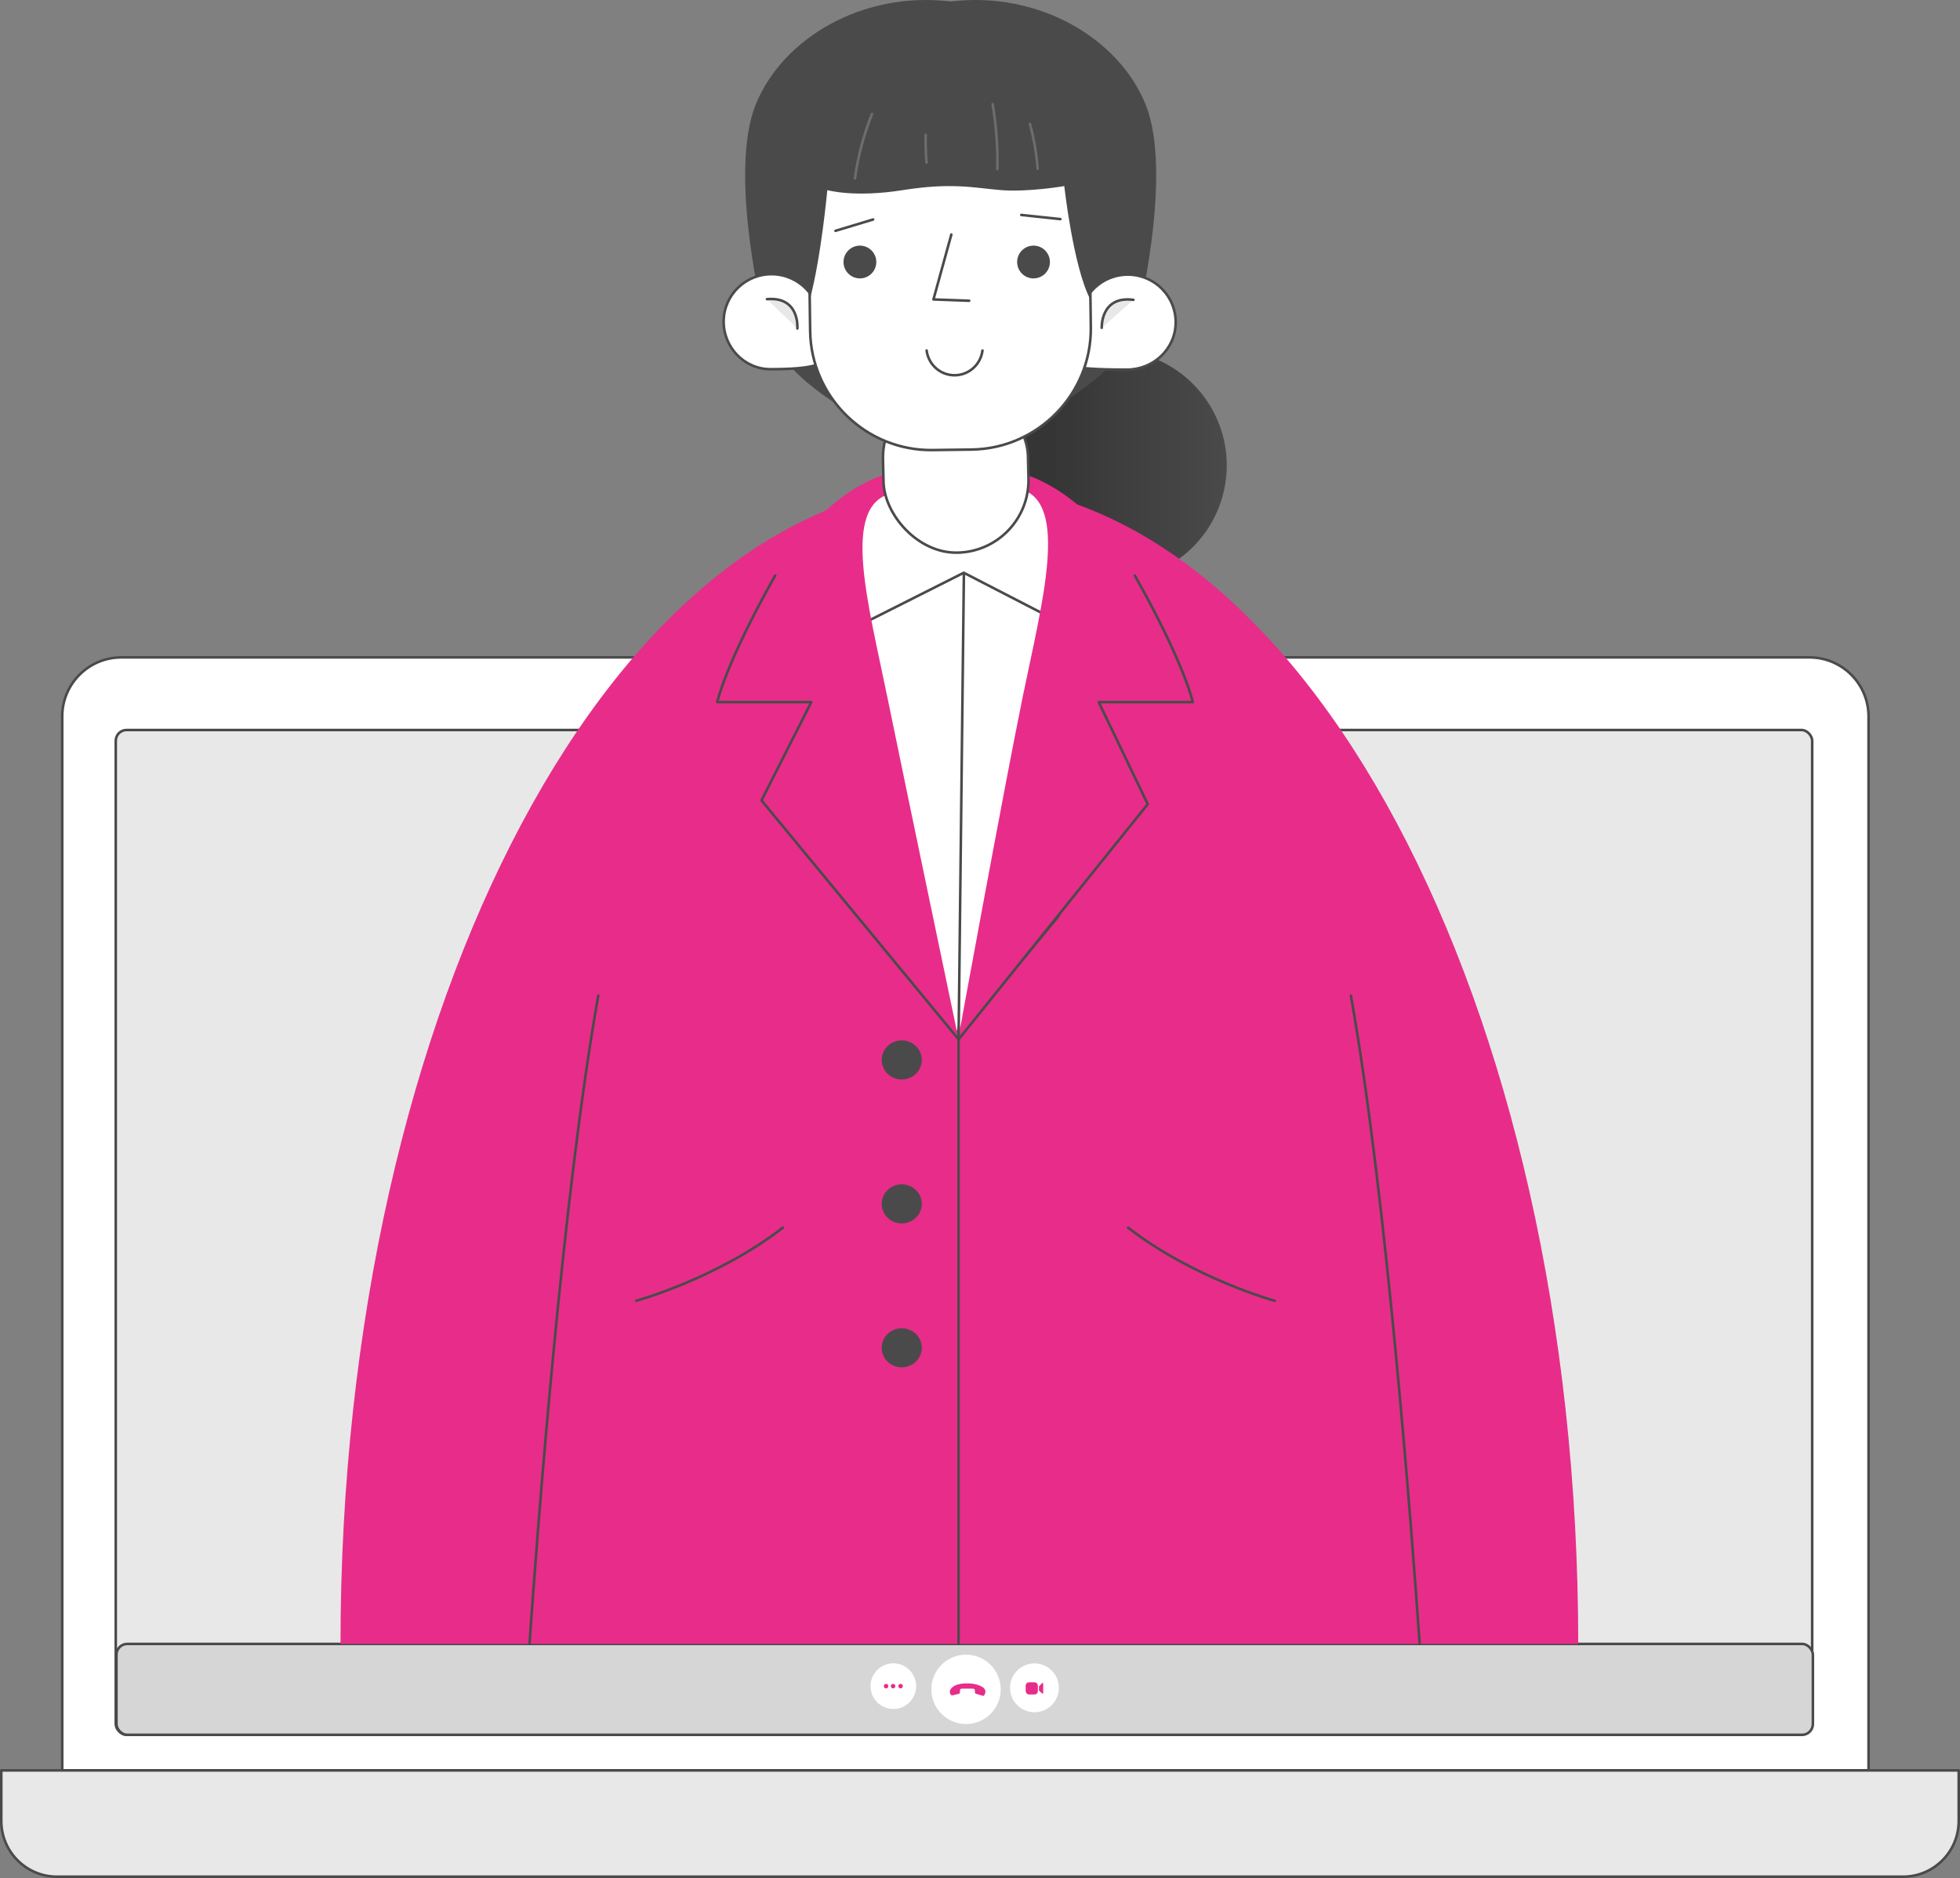 <?xml version="1.0" encoding="UTF-8"?>
<svg id="Layer_2" data-name="Layer 2" xmlns="http://www.w3.org/2000/svg" xmlns:xlink="http://www.w3.org/1999/xlink" viewBox="0 0 763.27 731.51">
  <rect x="0" y="0" width="763.27" height="731.51" fill="#808080" stroke="none"/>
  <defs>
    <style>
      .cls-1 {
        fill: #e8e8e8;
      }

      .cls-1, .cls-2, .cls-3, .cls-4, .cls-5 {
        stroke-linecap: round;
        stroke-linejoin: round;
      }

      .cls-1, .cls-2, .cls-3, .cls-5, .cls-6 {
        stroke: #4b4a4b;
      }

      .cls-2, .cls-6, .cls-7 {
        fill: #fff;
      }

      .cls-3 {
        fill: #d6d6d6;
      }

      .cls-4 {
        stroke: #6d6d6d;
      }

      .cls-4, .cls-5 {
        fill: none;
      }

      .cls-8 {
        fill: url(#linear-gradient);
      }

      .cls-8, .cls-9, .cls-7, .cls-10 {
        stroke-width: 0px;
      }

      .cls-6 {
        stroke-miterlimit: 10;
      }

      .cls-9 {
        fill: #4b4a4b;
      }

      .cls-10 {
        fill: #e72d89;
      }
    </style>
    <linearGradient id="linear-gradient" x1="387.93" y1="181.29" x2="477.71" y2="181.29" gradientTransform="translate(542.44 -274.98) rotate(80.78)" gradientUnits="userSpaceOnUse">
      <stop offset=".24" stop-color="#353536"/>
      <stop offset=".57" stop-color="#403f40"/>
      <stop offset="1" stop-color="#4b4a4b"/>
    </linearGradient>
  </defs>
  <g id="Layer_1-2" data-name="Layer 1">
    <g>
      <path class="cls-2" d="m47.23,256.07h657.43c12.69,0,23,10.31,23,23v410.54H24.23v-410.54c0-12.69,10.31-23,23-23Z"/>
      <path class="cls-1" d="m.5,689.61h762.27v19.7c0,11.98-9.73,21.7-21.7,21.7H22.2c-11.98,0-21.7-9.73-21.7-21.7v-19.7h0Z"/>
      <rect class="cls-1" x="45.08" y="284.35" width="660.63" height="391.39" rx="4.2" ry="4.2"/>
      <g>
        <rect class="cls-3" x="45.35" y="640.34" width="660.63" height="35.4" rx="4.2" ry="4.2"/>
        <g>
          <g>
            <circle class="cls-7" cx="402.84" cy="657.44" r="9.51"/>
            <rect class="cls-10" x="399.43" y="655.29" width="4.74" height="4.74" rx="1.28" ry="1.28"/>
            <path class="cls-10" d="m404.6,658.5v-1.61l1.2-1.28c.16-.17.45-.06.45.18v3.65c0,.23-.27.34-.43.19l-1.21-1.13Z"/>
          </g>
          <g>
            <path class="cls-7" d="m356.78,656.79c0,4.91-3.98,8.89-8.89,8.89s-8.89-3.98-8.89-8.89,3.98-8.89,8.89-8.89,8.89,3.98,8.89,8.89Z"/>
            <path class="cls-10" d="m345.06,657.66c-.48,0-.88-.39-.88-.88s.39-.88.88-.88.88.39.88.88-.39.88-.88.88Z"/>
            <path class="cls-10" d="m347.79,657.66c-.48,0-.88-.39-.88-.88s.39-.88.88-.88.88.39.88.88-.39.88-.88.88Z"/>
            <path class="cls-10" d="m350.71,657.66c-.48,0-.88-.39-.88-.88s.39-.88.88-.88.88.39.88.88-.39.88-.88.88Z"/>
          </g>
          <g>
            <path class="cls-7" d="m366.64,667.59c-5.28-5.28-5.28-13.83,0-19.11,5.28-5.28,13.83-5.28,19.11,0,5.28,5.28,5.28,13.83,0,19.11-5.28,5.28-13.83,5.28-19.11,0Z"/>
            <path class="cls-10" d="m370.91,660.37l2.41-.57c.3-.07.51-.34.51-.64v-.5s-.1-.84.69-.9c.57-.04,4.2,0,4.2,0,0,0,.95-.02.94.73v.72c0,.25.16.47.4.54l2.61.79c.28.08.57-.06.68-.32l.33-.81c.06-.15.09-.31.08-.47-.02-.32-.14-.81-.45-1.21-.52-.66-2.96-2.23-7.62-2.01-4.44.22-5.4,2.09-5.66,2.53-.16.28-.21.96-.08,1.25.05.11.12.29.19.46.12.3.45.46.76.39Z"/>
          </g>
        </g>
      </g>
      <g>
        <circle class="cls-8" cx="432.82" cy="181.29" r="44.89" transform="translate(184.54 579.48) rotate(-80.78)"/>
        <g>
          <path class="cls-10" d="m373.6,188.32c133.1,0,241,202.37,241,452.02H132.6c0-249.64,107.9-452.02,241-452.02Z"/>
          <g>
            <g>
              <path class="cls-2" d="m328.93,305.08s-7.36-56.6-4.3-73.02c3.07-16.42,8.42-42.9,24.07-43.74,15.65-.84,51.62-4.79,58.99,4.49,7.36,9.28,23.23,33.85,18.01,67.05-5.22,33.19-13.29,96.75-13.29,96.75l-38.81,47.04-18.69-28.37-25.98-70.19Z"/>
              <line class="cls-5" x1="373.3" y1="404.85" x2="375.36" y2="223.75"/>
              <polyline class="cls-5" points="330.12 245.87 375.31 223.1 425.54 249.01"/>
            </g>
            <g>
              <path class="cls-9" d="m358.98,412.87c0,4.21-3.5,7.62-7.82,7.62s-7.82-3.41-7.82-7.62,3.5-7.62,7.82-7.62,7.82,3.41,7.82,7.62Z"/>
              <path class="cls-9" d="m358.98,468.93c0,4.21-3.5,7.62-7.82,7.62s-7.82-3.41-7.82-7.62,3.5-7.62,7.82-7.62,7.82,3.41,7.82,7.62Z"/>
              <path class="cls-9" d="m358.98,524.99c0,4.21-3.5,7.62-7.82,7.62s-7.82-3.41-7.82-7.62,3.5-7.62,7.82-7.62,7.82,3.41,7.82,7.62Z"/>
            </g>
            <g>
              <g>
                <path class="cls-10" d="m398.26,184.59s24.37,5.37,43.66,39.58c19.29,34.21,22.59,49.31,22.59,49.31h-36.65l19.08,39.75-74.1,93.08s17.9-98.11,25.42-134.84c7.52-36.73,18.32-75.96-1.02-80.99-19.34-5.03-16.52-2.53-16.52-2.53,0,0,11.55-5.53,17.54-3.35Z"/>
                <path class="cls-10" d="m345.54,184.59s-24.37,5.37-43.66,39.58c-19.29,34.21-22.59,49.31-22.59,49.31h36.65l-19.39,38.29,76.75,93.08s-20.24-96.65-27.76-133.38c-7.52-36.73-17.98-74.19,1.36-79.23,19.34-5.03,16.18-4.3,16.18-4.3,0,0-11.55-5.53-17.54-3.35Z"/>
              </g>
              <path class="cls-5" d="m441.93,224.17c19.29,34.21,22.59,49.31,22.59,49.31h-36.65l19.08,39.75-73.65,91.62"/>
              <path class="cls-5" d="m301.88,224.17c-19.29,34.21-22.59,49.31-22.59,49.31h36.65l-19.39,38.29,76.75,93.08"/>
            </g>
            <path class="cls-5" d="m247.76,506.68s31.53-8.66,57.09-28.47"/>
            <path class="cls-5" d="m496.4,506.68s-31.53-8.66-57.09-28.47"/>
          </g>
          <path class="cls-5" d="m552.85,640.34c-3.04-43.77-12.85-174.12-26.79-252.56"/>
          <path class="cls-5" d="m206.2,640.34c3.04-43.77,12.85-174.12,26.79-252.56"/>
        </g>
        <g>
          <path class="cls-9" d="m442.66,125.33s14.44-57.44,3.47-84.61C435.7,14.92,404.54-3.56,370.21.58c-34.33-4.14-65.49,14.33-75.91,40.14-10.98,27.17,3.47,84.61,3.47,84.61,0,0,3.4,7.13,6.88,13.16,6.54,11.33,39.06,34.22,61.64,32.43,22.58-1.79-24.65-9.4-2.07-7.61,22.58,1.79,45.95-4.19,51.8-7.95,26.22-16.87,26.65-30.03,26.65-30.03Z"/>
          <rect class="cls-2" x="343.94" y="150.11" width="56.47" height="65.19" rx="28.23" ry="28.23" transform="translate(-4.16 8.73) rotate(-1.34)"/>
          <g>
            <g>
              <g>
                <g>
                  <path class="cls-6" d="m457.84,125.88c-.22,10.22-8.75,18.1-19.05,18.1-47.3,0-18.48-8.69-18.26-18.91s8.75-18.32,19.05-18.1c10.3.22,18.48,8.69,18.26,18.91Z"/>
                  <path class="cls-1" d="m429.04,127.7s-.55-12.59,12.33-10.91"/>
                </g>
                <g>
                  <path class="cls-6" d="m281.81,124.9c-.22,10.22,7.95,18.91,18.26,18.91,33.4,0,18.83-7.88,19.05-18.1.22-10.22-7.95-18.68-18.26-18.91-10.3-.22-18.83,7.88-19.05,18.1Z"/>
                  <path class="cls-1" d="m310.51,127.96s1.09-12.55-11.84-11.43"/>
                </g>
              </g>
              <path class="cls-2" d="m424.79,127.47c.34,25.86-20.53,47.29-46.39,47.64l-15.27.2c-25.86.34-47.29-20.53-47.64-46.39l-.67-50.72c-.34-25.86,20.53-47.29,46.39-47.64l15.27-.2c25.86-.34,47.29,20.53,47.64,46.39l.67,50.72Z"/>
            </g>
            <g>
              <path class="cls-9" d="m424.65,116.76c-6.71-12.76-10.19-44.27-10.19-44.27,0,0-14.3,2.43-24.7,1.56-10.4-.87-19.06-3.03-38.13,0-19.06,3.03-29.46,0-29.46,0,0,0-2.4,26.36-6.84,42.7,0,0-1.61-13.26-6.23-22.13-4.61-8.87-7.34-67.8,31.25-78.2,38.58-10.4,69.85-4.67,80.21,13.91,10.36,18.58,12.53,37.36,11.66,46.89-.87,9.53-5.2,17.84-5.2,17.84l-2.38,21.69Z"/>
              <g>
                <path class="cls-4" d="m332.93,69.49c1.2-8.6,3.44-17.05,6.65-25.12"/>
                <path class="cls-4" d="m360.8,63.29c-.27-3.57-.38-7.19-.32-10.76"/>
                <path class="cls-4" d="m386.55,40.58c1.41,8.33,2.03,16.82,1.85,25.26"/>
                <path class="cls-4" d="m401.08,48.29c1.56,5.7,2.58,11.58,3.01,17.48"/>
              </g>
            </g>
            <g>
              <g>
                <path class="cls-9" d="m341.25,102.33c-.15,3.52-3.13,6.26-6.65,6.11-3.52-.15-6.26-3.13-6.11-6.65.15-3.52,3.13-6.26,6.65-6.11,3.52.15,6.26,3.13,6.11,6.65Z"/>
                <path class="cls-9" d="m408.86,102.33c-.15,3.52-3.13,6.26-6.65,6.11-3.52-.15-6.26-3.13-6.11-6.65.15-3.52,3.13-6.26,6.65-6.11,3.52.15,6.26,3.13,6.11,6.65Z"/>
              </g>
              <g>
                <path class="cls-2" d="m360.85,136.52c.68,5.43,5.25,9.64,10.86,9.65,5.61,0,10.2-4.2,10.89-9.63"/>
                <path class="cls-2" d="m370.47,91.35l-6.96,25.29c3.78.16,10.13.33,13.91.51"/>
              </g>
              <line class="cls-2" x1="325.36" y1="89.91" x2="340.02" y2="85.49"/>
              <line class="cls-2" x1="412.94" y1="85.35" x2="397.71" y2="83.73"/>
            </g>
          </g>
        </g>
        <path class="cls-5" d="m373.3,400.03v240.31"/>
      </g>
    </g>
  </g>
</svg>